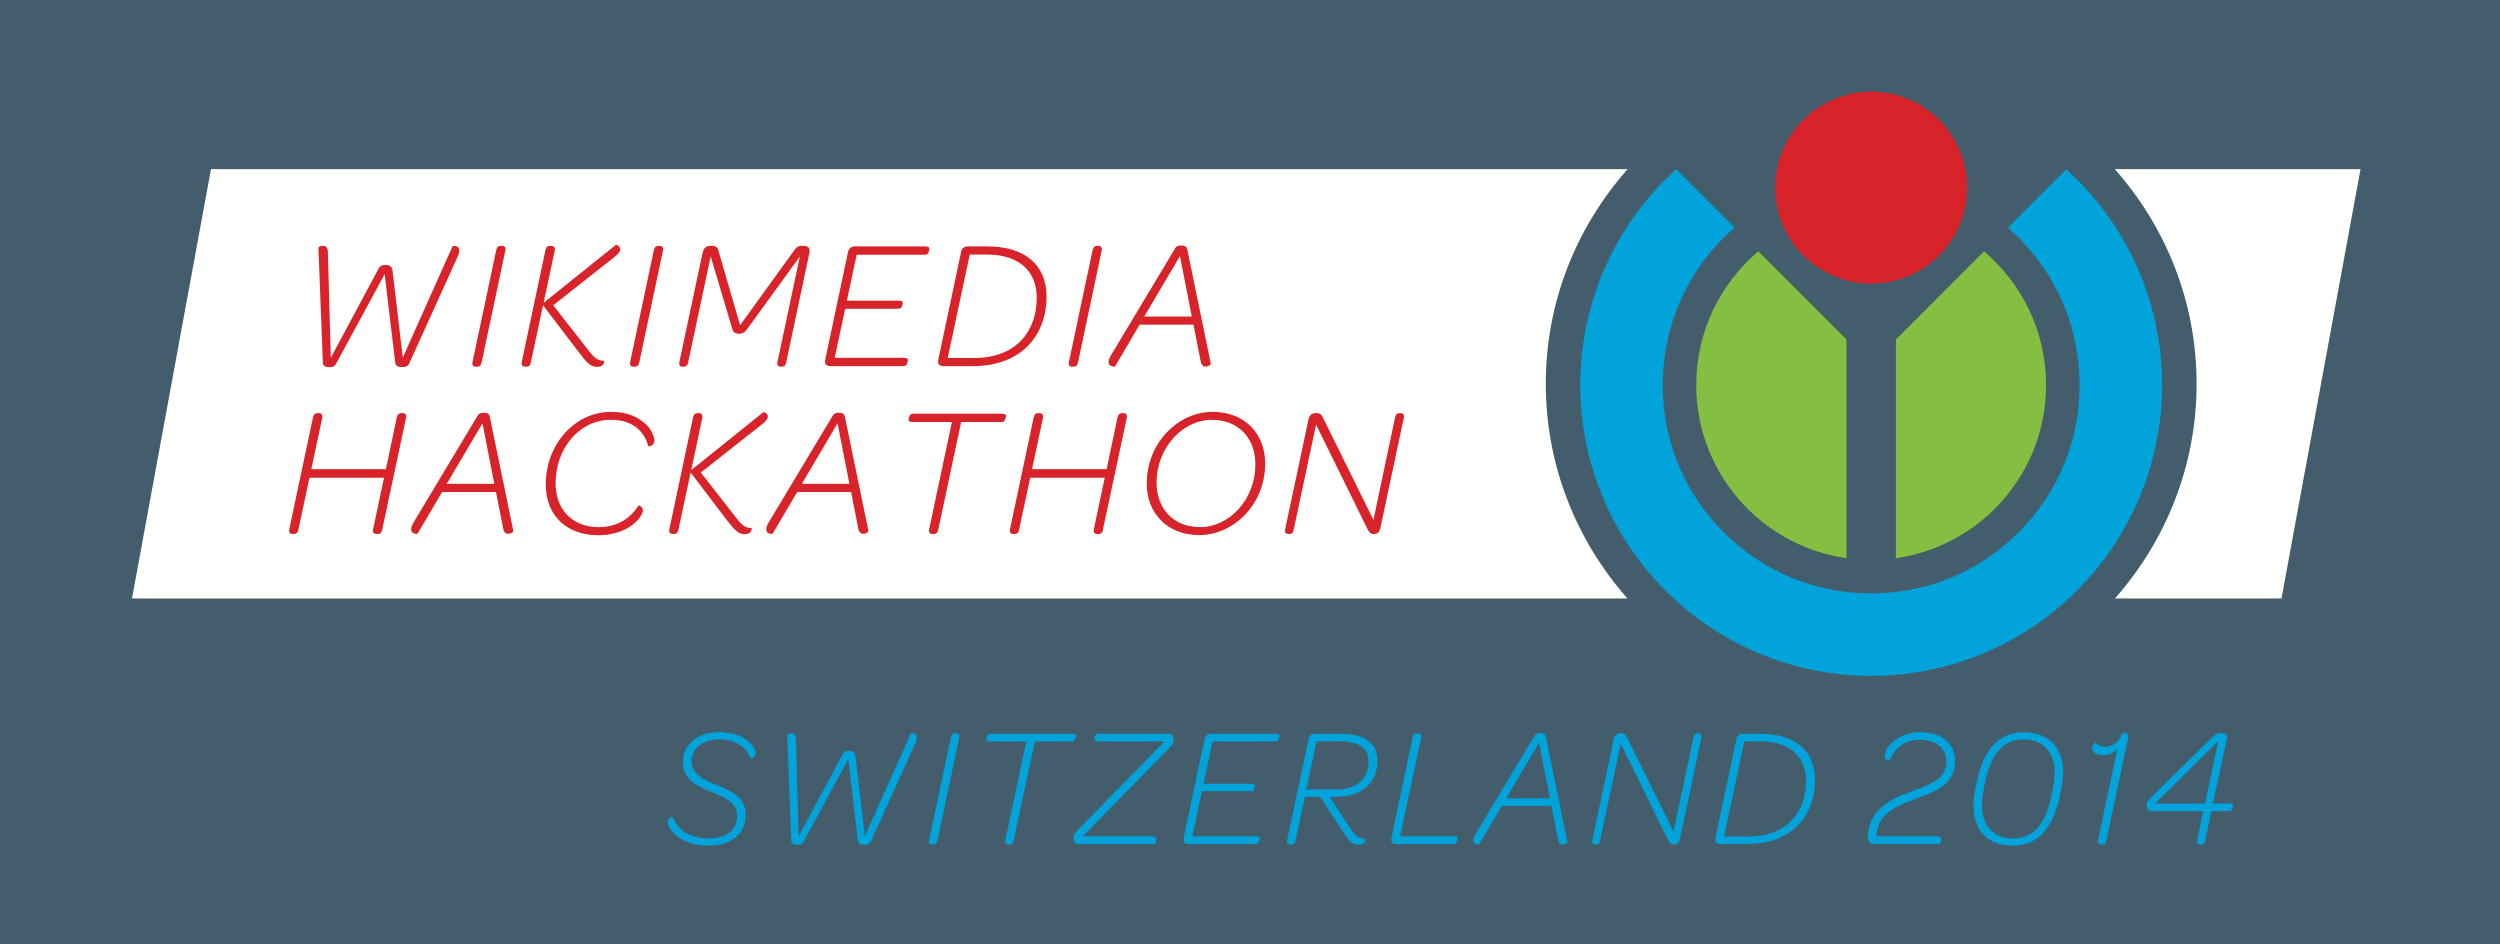 <?xml version="1.0" encoding="UTF-8"?>
<!DOCTYPE svg PUBLIC "-//W3C//DTD SVG 1.1//EN" "http://www.w3.org/Graphics/SVG/1.1/DTD/svg11.dtd">
<svg version="1.1" xmlns="http://www.w3.org/2000/svg" xmlns:xlink="http://www.w3.org/1999/xlink" x="0px" y="0px" width="717" height="270.866" viewBox="0, 0, 717, 270.866">
  <g id="Layer 1">
    <path d="M0,-0.134 L717,-0.134 L717,270.866 L0,270.866 z" fill="#445D6C"/>
    <path d="M466.799,48.51 L60.512,48.51 L37.855,171.635 L466.744,171.635 C452.24,155.199 443.332,133.717 443.332,110.072 C443.332,86.411 452.261,64.929 466.799,48.51" fill="#FFFFFE"/>
    <path d="M606.519,48.51 C621.058,64.929 629.982,86.411 629.982,110.072 C629.982,133.717 621.073,155.199 606.576,171.635 L654.337,171.635 L676.999,48.51 z" fill="#FFFFFE"/>
    <path d="M586.807,110.413 C586.807,95.033 579.889,81.288 569.019,72.084 L543.737,97.367 L543.737,160.081 C568.108,156.643 586.807,135.716 586.807,110.413" fill="#84BF41"/>
    <path d="M486.478,110.413 C486.478,135.716 505.217,156.643 529.568,160.081 L529.568,97.367 L504.286,72.084 C493.4,81.288 486.478,95.033 486.478,110.413" fill="#84BF41"/>
    <path d="M509.129,53.828 C509.129,69.018 521.464,81.338 536.642,81.338 C551.85,81.338 564.154,69.018 564.154,53.828 C564.154,38.635 551.85,26.319 536.642,26.319 C521.464,26.319 509.129,38.635 509.129,53.828" fill="#D8232A"/>
    <path d="M82.97,151.764 L89.763,119.71 C89.976,118.861 90.347,118.489 91.09,118.489 L91.461,118.489 C92.204,118.489 92.576,119.02 92.417,119.869 L89.285,134.569 L110.673,134.569 L113.804,119.71 C114.016,118.861 114.388,118.489 115.131,118.489 L115.502,118.489 C116.298,118.489 116.616,119.02 116.457,119.869 L109.612,151.923 C109.452,152.826 109.08,153.144 108.284,153.144 L107.966,153.144 C107.17,153.144 106.799,152.666 107.011,151.764 L110.142,137.011 L88.755,137.011 L85.571,151.923 C85.359,152.826 85.04,153.144 84.244,153.144 L83.926,153.144 C83.129,153.144 82.758,152.666 82.97,151.764" fill="#D8232A"/>
    <path d="M141.771,138.763 L138.374,121.409 L128.132,138.763 z M118.632,149.801 L136.941,119.286 C137.312,118.649 137.738,118.384 138.639,118.384 C139.965,118.384 140.338,118.808 140.497,119.605 L147.238,152.349 C147.29,152.721 144.796,154.206 144.318,151.605 L142.249,141.098 L126.805,141.098 L119.746,153.092 C119.641,153.145 116.562,153.357 118.632,149.801" fill="#D8232A"/>
    <path d="M156.523,138.922 C156.523,127.671 164.59,118.118 175.363,118.118 C180.352,118.118 183.43,119.923 185.393,121.833 C186.986,123.425 187.675,125.336 187.675,126.398 C187.675,127.777 186.189,128.149 185.924,127.937 C184.65,123.319 181.094,120.401 175.204,120.401 C166.076,120.401 159.336,128.733 159.336,138.55 C159.336,146.298 164.325,151.181 171.648,151.181 C177.433,151.181 181.148,148.209 183.058,145.025 C183.165,144.866 184.385,145.29 184.385,146.405 C184.385,147.042 183.801,148.262 182.421,149.642 C180.352,151.765 176.372,153.516 171.702,153.516 C162.52,153.516 156.523,147.891 156.523,138.922" fill="#D8232A"/>
    <path d="M208.214,148.846 L198.077,135.525 L194.574,151.923 C194.362,152.826 194.044,153.145 193.248,153.145 L192.93,153.145 C192.133,153.145 191.762,152.667 191.974,151.764 L198.767,119.71 C198.98,118.807 199.351,118.49 200.094,118.49 L200.465,118.49 C201.208,118.49 201.58,118.967 201.421,119.869 L198.236,134.835 L218.986,118.172 C219.093,118.118 221.8,119.074 218.827,121.462 L200.996,135.525 L210.654,147.891 C212.937,150.915 213.786,151.393 215.537,151.447 C215.644,151.447 215.856,153.197 213.521,153.197 C211.822,153.197 210.708,152.137 208.214,148.846" fill="#D8232A"/>
    <path d="M243.61,138.763 L240.214,121.409 L229.971,138.763 z M220.471,149.801 L238.781,119.286 C239.152,118.649 239.577,118.384 240.479,118.384 C241.805,118.384 242.177,118.808 242.337,119.605 L249.077,152.349 C249.13,152.721 246.635,154.206 246.158,151.605 L244.088,141.098 L228.644,141.098 L221.586,153.092 C221.48,153.145 218.402,153.357 220.471,149.801" fill="#D8232A"/>
    <path d="M266.483,151.764 L273.01,121.036 L261.813,121.036 C261.017,121.036 260.592,120.877 260.592,120.4 C260.592,119.975 260.804,119.232 261.123,118.914 C261.282,118.701 261.654,118.648 262.184,118.648 L287.287,118.648 C288.083,118.648 288.507,118.861 288.507,119.285 C288.507,119.71 288.242,120.453 287.976,120.771 C287.764,121.036 287.446,121.036 286.915,121.036 L275.664,121.036 L269.084,151.923 C268.871,152.826 268.552,153.144 267.756,153.144 L267.385,153.144 C266.642,153.144 266.271,152.666 266.483,151.764" fill="#D8232A"/>
    <path d="M289.674,151.764 L296.467,119.71 C296.68,118.861 297.051,118.489 297.794,118.489 L298.165,118.489 C298.908,118.489 299.28,119.02 299.121,119.869 L295.989,134.569 L317.377,134.569 L320.508,119.71 C320.72,118.861 321.092,118.489 321.835,118.489 L322.206,118.489 C323.002,118.489 323.32,119.02 323.161,119.869 L316.316,151.923 C316.156,152.826 315.784,153.144 314.988,153.144 L314.67,153.144 C313.874,153.144 313.503,152.666 313.715,151.764 L316.846,137.011 L295.459,137.011 L292.275,151.923 C292.063,152.826 291.744,153.144 290.948,153.144 L290.63,153.144 C289.833,153.144 289.462,152.666 289.674,151.764" fill="#D8232A"/>
    <path d="M360.045,133.084 C360.045,125.973 355.482,120.4 347.521,120.4 C339.454,120.4 331.706,128.096 331.706,138.497 C331.706,145.608 336.27,151.181 344.231,151.181 C352.35,151.181 360.045,143.539 360.045,133.084 M328.893,138.709 C328.893,126.822 338.021,118.118 347.786,118.118 C357.02,118.118 362.858,124.434 362.858,132.925 C362.858,144.759 353.73,153.463 343.965,153.463 C334.731,153.463 328.893,147.147 328.893,138.709" fill="#D8232A"/>
    <path d="M368.588,151.764 L375.275,120.293 C375.54,119.179 376.178,118.489 377.133,118.489 L377.77,118.489 C378.672,118.489 379.043,118.967 379.521,119.975 L393.902,149.111 L400.112,119.71 C400.324,118.807 400.695,118.489 401.439,118.489 L401.704,118.489 C402.447,118.489 402.818,118.967 402.607,119.869 L395.866,151.552 C395.654,152.507 395.07,153.144 394.168,153.144 L393.85,153.144 C393.107,153.144 392.682,152.666 392.151,151.658 L377.451,121.78 L371.029,151.923 C370.87,152.826 370.499,153.144 369.756,153.144 L369.49,153.144 C368.747,153.144 368.376,152.666 368.588,151.764" fill="#D8232A"/>
    <path d="M92.594,103.948 L91.321,71.045 C91.373,70.567 93.974,69.665 94.028,72.159 L94.876,102.621 L108.409,77.36 C108.887,76.352 109.365,75.98 110.585,75.98 C112.071,75.98 112.495,76.776 112.602,77.784 L115.521,102.568 L129.796,70.62 C129.85,70.514 132.928,69.983 131.176,73.804 L117.325,104.32 C117.006,104.956 116.529,105.275 115.308,105.275 C113.77,105.275 113.45,104.744 113.345,103.948 L110.32,78.634 L96.415,104.266 C95.99,105.063 95.619,105.275 94.451,105.275 C93.019,105.275 92.594,104.797 92.594,103.948" fill="#D8232A"/>
    <path d="M135.527,103.789 L142.32,71.735 C142.533,70.886 142.851,70.514 143.647,70.514 L144.018,70.514 C144.761,70.514 145.132,71.045 144.921,71.894 L138.128,103.948 C137.916,104.851 137.597,105.169 136.8,105.169 L136.429,105.169 C135.686,105.169 135.315,104.691 135.527,103.789" fill="#D8232A"/>
    <path d="M165.884,100.87 L155.747,87.55 L152.244,103.948 C152.032,104.85 151.714,105.169 150.918,105.169 L150.6,105.169 C149.803,105.169 149.432,104.691 149.644,103.789 L156.437,71.735 C156.65,70.832 157.021,70.514 157.764,70.514 L158.135,70.514 C158.878,70.514 159.25,70.992 159.091,71.894 L155.906,86.86 L176.656,70.196 C176.763,70.142 179.47,71.098 176.497,73.486 L158.666,87.55 L168.324,99.915 C170.607,102.94 171.456,103.417 173.207,103.471 C173.314,103.471 173.526,105.222 171.191,105.222 C169.492,105.222 168.378,104.161 165.884,100.87" fill="#D8232A"/>
    <path d="M180.742,103.789 L187.535,71.735 C187.748,70.886 188.066,70.514 188.862,70.514 L189.233,70.514 C189.976,70.514 190.347,71.045 190.136,71.894 L183.343,103.948 C183.131,104.851 182.812,105.169 182.015,105.169 L181.644,105.169 C180.901,105.169 180.53,104.691 180.742,103.789" fill="#D8232A"/>
    <path d="M194.858,103.789 L201.545,72.318 C201.81,71.204 202.553,70.514 203.668,70.514 L204.305,70.514 C205.631,70.514 205.897,71.151 206.215,72.478 L212.265,93.281 L227.284,72.478 C228.345,70.939 228.77,70.514 229.991,70.514 L230.68,70.514 C231.848,70.514 232.379,71.416 232.167,72.372 L225.48,103.948 C225.267,104.851 224.949,105.169 224.206,105.169 L223.887,105.169 C223.145,105.169 222.773,104.691 222.986,103.789 L229.407,73.539 L214.441,94.184 C213.645,95.298 213.008,95.723 211.947,95.723 C210.514,95.723 210.142,94.979 209.878,93.865 L203.827,73.539 L197.353,103.948 C197.14,104.851 196.822,105.169 196.079,105.169 L195.76,105.169 C195.017,105.169 194.646,104.691 194.858,103.789" fill="#D8232A"/>
    <path d="M236.677,103.152 L243.205,72.318 C243.417,71.31 244.054,70.673 245.115,70.673 L265.335,70.673 C266.131,70.673 266.556,70.885 266.556,71.31 C266.556,71.735 266.29,72.478 266.025,72.796 C265.813,73.061 265.494,73.061 264.964,73.061 L245.699,73.061 L242.887,86.223 L257.694,86.223 C258.489,86.223 258.913,86.435 258.913,86.86 C258.913,87.284 258.701,87.974 258.436,88.292 C258.224,88.452 257.853,88.558 257.428,88.558 L242.408,88.558 L239.384,102.621 L259.126,102.621 C259.922,102.621 260.4,102.78 260.4,103.258 C260.4,103.683 260.134,104.425 259.869,104.744 C259.656,104.956 259.285,105.009 258.808,105.009 L238.163,105.009 C236.943,105.009 236.412,104.319 236.677,103.152" fill="#D8232A"/>
    <path d="M279.397,102.675 C291.497,102.675 297.335,94.926 297.335,85.427 C297.335,77.679 292.188,73.008 283.06,73.008 L278.124,73.008 L271.809,102.675 z M269.102,103.153 L275.629,72.319 C275.789,71.258 276.478,70.674 277.54,70.674 L283.219,70.674 C293.939,70.674 300.147,75.981 300.147,85.056 C300.147,96.2 292.93,105.01 278.973,105.01 L270.587,105.01 C269.367,105.01 268.836,104.32 269.102,103.153" fill="#D8232A"/>
    <path d="M306.569,103.789 L313.362,71.735 C313.574,70.886 313.893,70.514 314.689,70.514 L315.06,70.514 C315.803,70.514 316.174,71.045 315.963,71.894 L309.17,103.948 C308.958,104.851 308.639,105.169 307.842,105.169 L307.471,105.169 C306.728,105.169 306.357,104.691 306.569,103.789" fill="#D8232A"/>
    <path d="M341.808,90.787 L338.412,73.433 L328.169,90.787 z M318.669,101.826 L336.979,71.31 C337.35,70.673 337.775,70.408 338.677,70.408 C340.003,70.408 340.375,70.832 340.535,71.629 L347.275,104.373 C347.328,104.745 344.833,106.23 344.356,103.63 L342.286,93.122 L326.842,93.122 L319.784,105.116 C319.678,105.169 316.6,105.381 318.669,101.826" fill="#D8232A"/>
    <path d="M459.796,77.943 C455.423,88.24 453.234,99.156 453.234,110.413 C453.234,121.667 455.423,132.587 459.796,142.877 C464.012,152.815 470.008,161.745 477.68,169.394 C485.317,177.063 494.257,183.061 504.193,187.264 C514.471,191.615 525.402,193.824 536.642,193.824 C547.917,193.824 558.833,191.615 569.12,187.264 C579.064,183.061 587.987,177.063 595.639,169.394 C603.307,161.745 609.307,152.815 613.523,142.877 C617.86,132.587 620.09,121.667 620.09,110.413 C620.09,99.156 617.86,88.24 613.523,77.943 C609.307,68.008 603.307,59.084 595.639,51.416 C594.641,50.423 593.617,49.46 592.593,48.51 L575.846,65.256 C576.884,66.191 577.928,67.141 578.921,68.152 C590.211,79.441 596.436,94.443 596.436,110.413 C596.436,126.369 590.211,141.392 578.921,152.68 C567.631,163.966 552.63,170.189 536.642,170.189 C520.69,170.189 505.669,163.966 494.377,152.68 C483.072,141.392 476.869,126.369 476.869,110.413 C476.869,94.443 483.072,79.441 494.377,68.152 C495.376,67.141 496.4,66.191 497.474,65.256 L480.726,48.51 C479.687,49.46 478.657,50.423 477.68,51.416 C470.008,59.084 464.012,68.008 459.796,77.943" fill="#00A3DA"/>
    <path d="M193.301,239.079 C192.177,237.956 191.493,236.685 191.493,235.66 C191.493,234.439 192.91,234.194 193.008,234.342 C194.18,237.712 197.452,240.446 203.216,240.446 C208.638,240.446 211.422,237.858 211.422,233.901 C211.422,230.287 208.15,228.822 204.046,227.161 C199.895,225.501 195.841,223.596 195.841,218.516 C195.841,213.729 199.895,209.969 206.244,209.969 C210.591,209.969 213.522,211.433 215.134,213.046 C216.159,214.071 216.697,215.194 216.697,216.074 C216.697,217.295 215.28,217.539 215.183,217.392 C214.108,214.511 211.178,212.068 206.147,212.068 C201.457,212.068 198.331,214.755 198.331,218.271 C198.331,222.082 201.457,223.498 205.756,225.208 C209.859,226.917 213.863,228.725 213.863,233.657 C213.863,238.933 210.005,242.547 203.07,242.547 C198.576,242.547 195.205,240.984 193.301,239.079" fill="#00A3DA"/>
    <path d="M226.95,241.082 L225.777,210.799 C225.826,210.359 228.22,209.529 228.268,211.824 L229.05,239.86 L241.505,216.611 C241.944,215.684 242.384,215.341 243.508,215.341 C244.875,215.341 245.265,216.074 245.363,217.002 L248.05,239.811 L261.188,210.408 C261.237,210.311 264.07,209.822 262.459,213.339 L249.711,241.424 C249.418,242.01 248.978,242.303 247.854,242.303 C246.438,242.303 246.145,241.814 246.048,241.082 L243.263,217.783 L230.467,241.375 C230.076,242.107 229.733,242.303 228.659,242.303 C227.341,242.303 226.95,241.863 226.95,241.082" fill="#00A3DA"/>
    <path d="M266.458,240.935 L272.71,211.433 C272.905,210.652 273.198,210.31 273.931,210.31 L274.272,210.31 C274.956,210.31 275.299,210.798 275.103,211.58 L268.851,241.081 C268.655,241.912 268.362,242.205 267.63,242.205 L267.288,242.205 C266.604,242.205 266.263,241.765 266.458,240.935" fill="#00A3DA"/>
    <path d="M288.336,240.935 L294.344,212.655 L284.038,212.655 C283.306,212.655 282.915,212.508 282.915,212.068 C282.915,211.677 283.11,210.994 283.403,210.701 C283.55,210.505 283.892,210.456 284.38,210.456 L307.482,210.456 C308.216,210.456 308.607,210.652 308.607,211.042 C308.607,211.433 308.362,212.117 308.118,212.411 C307.923,212.655 307.63,212.655 307.141,212.655 L296.786,212.655 L290.73,241.081 C290.534,241.912 290.241,242.205 289.509,242.205 L289.167,242.205 C288.482,242.205 288.141,241.765 288.336,240.935" fill="#00A3DA"/>
    <path d="M307.869,240.348 C307.869,239.518 308.211,238.932 309.139,238.004 L333.951,212.655 L315.293,212.655 C314.267,212.655 313.877,212.312 313.877,211.775 C313.877,211.238 314.365,210.456 314.414,210.456 L335.807,210.456 C336.003,210.456 336.638,211.335 336.638,212.165 C336.638,212.996 336.296,213.582 335.368,214.51 L310.556,239.86 L330.239,239.86 C331.265,239.86 331.656,240.202 331.656,240.74 C331.656,241.277 331.167,242.058 331.069,242.058 L308.699,242.058 C308.553,242.058 307.869,241.179 307.869,240.348" fill="#00A3DA"/>
    <path d="M339.467,240.348 L345.474,211.97 C345.67,211.042 346.256,210.456 347.233,210.456 L365.842,210.456 C366.574,210.456 366.965,210.652 366.965,211.042 C366.965,211.433 366.721,212.117 366.477,212.411 C366.281,212.655 365.988,212.655 365.5,212.655 L347.77,212.655 L345.181,224.767 L358.809,224.767 C359.541,224.767 359.932,224.963 359.932,225.354 C359.932,225.744 359.737,226.379 359.492,226.672 C359.297,226.819 358.955,226.916 358.565,226.916 L344.741,226.916 L341.957,239.86 L360.127,239.86 C360.86,239.86 361.3,240.006 361.3,240.446 C361.3,240.837 361.055,241.521 360.811,241.814 C360.615,242.009 360.274,242.058 359.834,242.058 L340.834,242.058 C339.711,242.058 339.222,241.423 339.467,240.348" fill="#00A3DA"/>
    <path d="M383.128,226.428 C389.331,226.428 392.506,223.204 392.506,218.368 C392.506,214.658 389.722,212.607 384.398,212.607 L377.608,212.607 L374.678,226.428 z M387.133,237.321 C388.696,239.762 389.526,240.545 391.529,240.495 C391.627,240.495 391.871,242.254 389.673,242.254 C388.159,242.254 387.035,241.618 384.984,238.249 L378.586,228.53 L374.238,228.53 L371.552,241.081 C371.357,241.911 371.064,242.204 370.331,242.204 L370.038,242.204 C369.306,242.204 368.963,241.766 369.159,240.936 L375.313,211.971 C375.46,210.993 376.095,210.456 377.071,210.456 L384.593,210.456 C391.383,210.456 395.046,213.144 395.046,218.125 C395.046,224.573 390.649,228.53 383.03,228.53 L381.32,228.53 z" fill="#00A3DA"/>
    <path d="M399.047,240.348 L405.152,211.433 C405.348,210.652 405.69,210.31 406.373,210.31 L406.715,210.31 C407.399,210.31 407.74,210.798 407.594,211.579 L401.537,239.86 L416.923,239.86 C417.656,239.86 418.047,240.006 418.047,240.446 C418.047,240.837 417.803,241.521 417.558,241.814 C417.362,242.009 417.069,242.058 416.581,242.058 L400.414,242.058 C399.291,242.058 398.802,241.423 399.047,240.348" fill="#00A3DA"/>
    <path d="M444.516,228.968 L441.39,212.996 L431.963,228.968 z M423.22,239.127 L440.071,211.042 C440.412,210.456 440.804,210.212 441.634,210.212 C442.855,210.212 443.197,210.604 443.343,211.335 L449.546,241.472 C449.595,241.814 447.3,243.181 446.86,240.788 L444.955,231.117 L430.742,231.117 L424.245,242.156 C424.148,242.204 421.315,242.4 423.22,239.127" fill="#00A3DA"/>
    <path d="M456.673,240.935 L462.826,211.97 C463.071,210.945 463.657,210.31 464.536,210.31 L465.122,210.31 C465.952,210.31 466.295,210.749 466.735,211.677 L479.971,238.493 L485.686,211.433 C485.881,210.603 486.223,210.31 486.906,210.31 L487.151,210.31 C487.834,210.31 488.177,210.749 487.982,211.58 L481.778,240.74 C481.582,241.619 481.045,242.205 480.215,242.205 L479.922,242.205 C479.238,242.205 478.848,241.765 478.359,240.837 L464.829,213.338 L458.919,241.081 C458.773,241.912 458.431,242.205 457.747,242.205 L457.503,242.205 C456.819,242.205 456.477,241.765 456.673,240.935" fill="#00A3DA"/>
    <path d="M501.457,239.909 C512.593,239.909 517.966,232.778 517.966,224.035 C517.966,216.904 513.228,212.606 504.827,212.606 L500.284,212.606 L494.472,239.909 z M491.981,240.348 L497.988,211.971 C498.136,210.994 498.77,210.457 499.747,210.457 L504.974,210.457 C514.84,210.457 520.555,215.341 520.555,223.693 C520.555,233.95 513.912,242.058 501.065,242.058 L493.349,242.058 C492.226,242.058 491.736,241.424 491.981,240.348" fill="#00A3DA"/>
    <path d="M555.421,239.86 C556.399,239.86 556.789,240.202 556.789,240.74 C556.789,241.277 556.301,242.058 556.252,242.058 L536.714,242.058 C536.519,242.058 535.689,241.179 535.689,240.348 C535.689,237.027 536.91,234.194 538.961,232.094 C541.403,229.652 544.774,228.236 548.388,226.917 C555.177,224.425 558.205,222.814 558.205,218.222 C558.205,214.755 555.372,212.166 550.537,212.166 C546.043,212.166 543.358,214.755 541.941,218.076 C541.794,218.222 540.476,218.027 540.476,216.709 C540.476,216.025 541.159,214.462 542.429,213.192 C544.188,211.433 546.923,209.968 550.684,209.968 C556.887,209.968 560.696,213.29 560.696,218.222 C560.696,224.328 556.545,226.526 549.169,229.213 C545.359,230.58 542.673,231.753 540.671,233.803 C539.156,235.318 538.277,237.271 538.131,239.86 z" fill="#00A3DA"/>
    <path d="M588.143,229.115 C588.924,225.794 589.266,223.4 589.266,221.397 C589.266,215.976 586.042,212.068 580.475,212.068 C573.93,212.068 570.999,217.099 569.534,223.449 C568.752,226.77 568.411,229.115 568.411,231.118 C568.411,236.539 571.634,240.495 577.203,240.495 C583.747,240.495 586.678,235.465 588.143,229.115 M565.968,231.118 C565.968,228.871 566.359,226.624 567.189,223.156 C568.948,215.635 572.708,210.017 580.475,210.017 C587.899,210.017 591.708,214.852 591.708,221.397 C591.708,223.644 591.318,225.94 590.488,229.408 C588.729,236.881 585.017,242.547 577.203,242.547 C569.778,242.547 565.968,237.712 565.968,231.118" fill="#00A3DA"/>
    <path d="M601.716,240.935 L607.236,214.803 C606.307,215.927 604.744,216.611 603.327,216.611 C601.814,216.611 600.984,216.269 600.495,215.781 C600.153,215.438 600.006,214.998 600.006,214.559 C600.006,213.534 601.032,212.899 601.081,212.948 C601.521,213.631 602.497,214.168 603.914,214.168 C606.063,214.168 608.017,212.459 608.505,210.31 L609.482,210.31 C610.215,210.31 610.557,210.798 610.362,211.628 L604.11,241.081 C603.914,241.912 603.621,242.205 602.888,242.205 L602.595,242.205 C601.862,242.205 601.521,241.765 601.716,240.935" fill="#00A3DA"/>
    <path d="M632.387,230.482 L636.197,212.557 L618.075,230.482 z M630.14,240.935 L631.85,232.631 L616.513,232.631 C616.366,232.631 615.682,231.753 615.682,230.921 C615.682,230.091 616.025,229.554 616.952,228.627 L634.291,211.628 C635.366,210.603 635.952,210.212 636.929,210.212 C638.444,210.212 638.834,210.945 638.639,212.019 L634.682,230.433 L639.323,230.433 C640.055,230.433 640.446,230.628 640.446,231.019 C640.446,231.411 640.201,232.094 639.957,232.387 C639.762,232.631 639.469,232.631 638.981,232.631 L634.242,232.631 L632.436,241.082 C632.289,242.009 631.948,242.205 631.214,242.205 L630.97,242.205 C630.286,242.205 629.945,241.863 630.14,240.935" fill="#00A3DA"/>
  </g>
  <defs/>
</svg>
